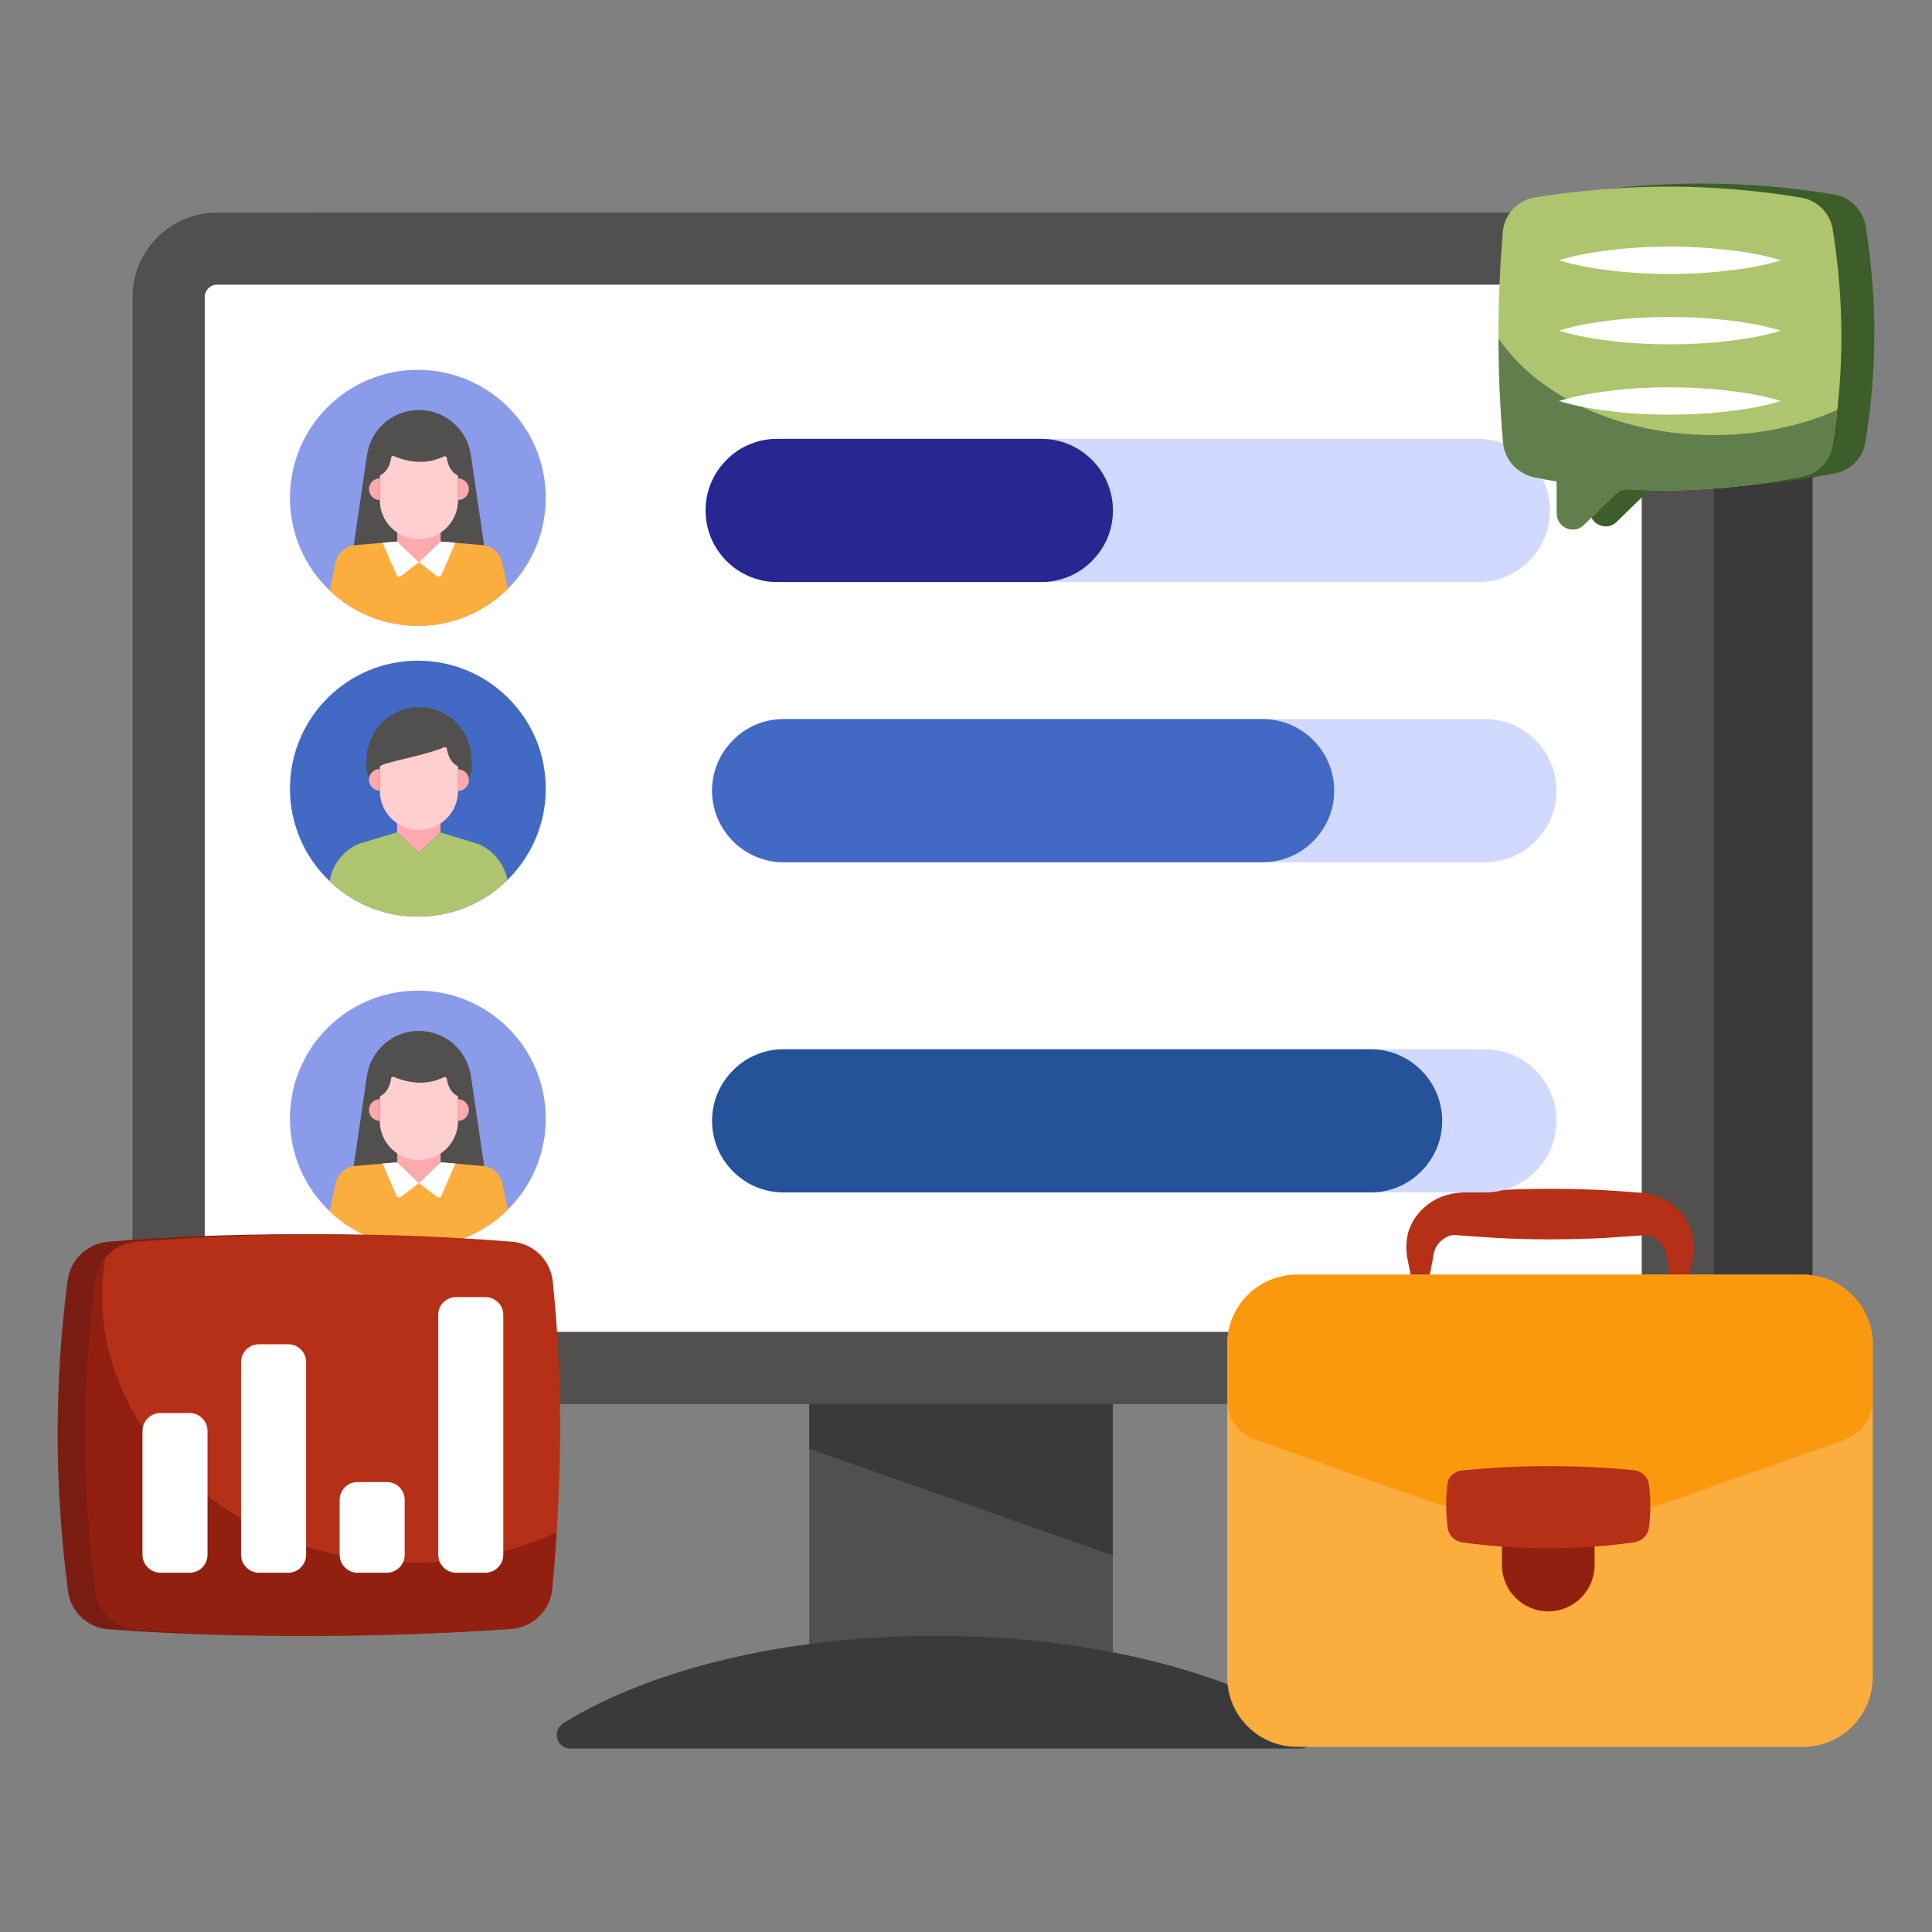 <svg id="Layer_1" enable-background="new 0 0 68 68" viewBox="0 0 68 68" xmlns="http://www.w3.org/2000/svg"><rect x="0" y="0" width="68" height="68" fill="#808080" stroke="none"/><g><g><g><g><g><path d="m28.484 48.37h10.682v10.685h-10.682z" fill="#51504f"/></g><g><path d="m39.166 54.743v-6.373h-10.682v2.623z" fill="#3a3a3a"/></g><g><path d="m63.794 10.454v36.02c0 1.62-1.32 2.94-2.95 2.94h-49.74c-1.62 0-2.97-1.32-2.97-2.94v-36.02c0-1.65 1.35-2.97 2.97-2.97h49.74c1.63 0 2.95 1.32 2.95 2.97z" fill="#3a3a3a"/></g><g><path d="m60.324 10.454v36.02c0 1.62-1.32 2.94-2.95 2.94h-49.74c-1.62 0-2.97-1.32-2.97-2.94v-36.02c0-1.65 1.35-2.97 2.97-2.97h49.74c1.63 0 2.95 1.32 2.95 2.97z" fill="#51504f"/></g><g><path d="m7.637 46.877c-.229 0-.431-.19-.431-.407v-36.021c0-.234.197-.431.431-.431h49.739c.228 0 .407.19.407.431v36.021c0 .224-.182.407-.407.407h-49.739z" fill="#fff"/></g><g><path d="m45.778 61.542c.488 0 .661-.636.246-.893-3.014-1.868-7.756-3.074-13.097-3.074s-10.083 1.206-13.097 3.074c-.415.257-.243.893.246.893z" fill="#3a3a3a"/></g></g><g><g><path d="m49.986 46.241c-.196-.624-.314-1.247-.435-1.871-.065-.253-.095-.789.083-1.182.166-.416.502-.765.918-.984.21-.107.441-.179.679-.211.247-.027.337-.026.514-.04l.936-.062c.624-.036 1.247-.045 1.871-.05.624.003 1.247.013 1.871.047l.936.063.514.039c.238.032.47.104.679.212.417.219.751.57.919.985.179.394.148.931.083 1.184-.122.624-.239 1.248-.437 1.871-.198-.624-.315-1.247-.437-1.871-.044-.366-.106-.476-.239-.634-.128-.134-.276-.228-.433-.256-.078-.013-.154-.012-.227.001l-.422.03-.936.063c-.624.034-1.247.044-1.871.047-.624-.005-1.247-.014-1.871-.05l-.936-.063c-.135-.01-.358-.021-.422-.031-.073-.013-.15-.014-.228-0-.158.028-.305.123-.435.257-.133.159-.195.27-.239.636-.121.624-.239 1.248-.435 1.871z" fill="#b53016"/></g><g><g><path d="m65.914 47.324v11.71c0 1.35-1.1 2.45-2.46 2.45h-17.8c-1.36 0-2.46-1.1-2.46-2.45v-11.71c0-1.36 1.1-2.46 2.46-2.46h17.8c1.36 0 2.46 1.1 2.46 2.46z" fill="#fbad3e"/></g><g><g><path d="m65.914 47.324v1.95c0 .63-.4 1.19-.99 1.4l-6.34 2.24c-.16.06-.33.09-.5.09h-7.06c-.17 0-.34-.03-.5-.09l-6.34-2.24c-.59-.21-.99-.77-.99-1.4v-1.95c0-1.36 1.1-2.46 2.46-2.46h17.8c1.36 0 2.46 1.1 2.46 2.46z" fill="#fa990e"/></g><g><path d="m56.124 54.214v.87c0 .9-.73 1.63-1.63 1.63-.9 0-1.63-.73-1.63-1.63v-.87z" fill="#912010"/></g><g><path d="m58.034 53.794c-.04.25-.25.45-.51.49-2.07.29-4.09.28-6.07 0-.26-.04-.47-.25-.5-.51-.07-.54-.07-1.05-.01-1.53.02-.271.26-.47.53-.49 2.03-.2 4.05-.2 6.03-.01.27.03.49.229.53.49.07.5.07 1.02 0 1.56z" fill="#b53016"/></g></g></g></g></g></g><g><g><path d="m19.21 17.523c0 1.255-.514 2.391-1.34 3.205-.763.757-1.792 1.238-2.933 1.294-.153.006-.305.006-.464 0-1.108-.057-2.114-.514-2.866-1.238-.865-.814-1.402-1.978-1.402-3.262 0-2.487 2.012-4.505 4.499-4.505 2.493-0 4.505 2.018 4.505 4.505z" fill="#8a9bea"/></g><g><g><path d="m12.256 20.522.662-4.513c.133-.906.91-1.578 1.827-1.578h0.0 0c.916 0 1.694.672 1.827 1.578l.662 4.513z" fill="#51504f"/></g><g><path d="m13.982 19.061.763.729.763-.729v-.891h-1.526z" fill="#fea9ad"/></g><g><path d="m16.122 16.781v.821c0 .76-.616 1.377-1.377 1.377h-0c-.76 0-1.377-.616-1.377-1.377v-.821c0-.028.016-.052.041-.066.262-.145.336-.446.356-.602.006-.048.056-.077.101-.058.635.265 1.221.268 1.756.009.045-.022.098.007.105.056.022.158.096.452.355.595.024.013.041.038.041.066z" fill="#ffcecf"/></g><g><path d="m17.87 20.728c-.763.757-1.792 1.238-2.933 1.294-.153.006-.305.006-.464 0-1.108-.057-2.114-.514-2.866-1.238l.192-.95c.068-.339.333-.599.65-.639.017-.006.028-.006.045-.006l.967-.085.52-.045.763.729.763-.729.52.045.967.085c.017 0 .028 0 .045.006.317.039.582.299.65.639z" fill="#fbad3e"/></g><g><path d="m14.745 19.789-.635.489c-.052.04-.128.021-.154-.04l-.495-1.137.521-.041z" fill="#fff"/></g><g><path d="m14.745 19.789.635.489c.052.04.128.021.154-.04l.495-1.137-.521-.041z" fill="#fff"/></g><g><path d="m16.503 17.218c0 .105-.043.201-.112.27-.069.069-.164.112-.27.112v-.763c.211 0 .382.17.382.381z" fill="#fea9ad"/></g><g><path d="m12.987 17.218c0 .105.043.201.112.27.069.069.164.112.27.112v-.763c-.211 0-.382.17-.382.381z" fill="#fea9ad"/></g></g></g><g><g><path d="m19.21 39.373c0 1.255-.514 2.391-1.34 3.205-.763.757-1.792 1.238-2.933 1.294-.153.006-.305.006-.464 0-1.108-.057-2.114-.514-2.866-1.238-.865-.814-1.402-1.978-1.402-3.262 0-2.487 2.012-4.505 4.499-4.505 2.493-0 4.505 2.018 4.505 4.505z" fill="#8a9bea"/></g><g><g><path d="m17.234 42.374h-4.98l.66-4.51c.14-.91.92-1.58 1.83-1.58.92 0 1.69.67 1.83 1.58z" fill="#51504f"/></g><g><path d="m13.982 40.911.763.729.763-.729v-.891h-1.526z" fill="#fea9ad"/></g><g><path d="m16.122 38.632v.821c0 .76-.616 1.377-1.377 1.377h-0c-.76 0-1.377-.616-1.377-1.377v-.821c0-.028.016-.052.041-.066.262-.145.336-.446.356-.602.006-.048.056-.077.101-.058.635.265 1.221.268 1.756.009.045-.022.098.007.105.056.022.158.096.452.355.595.024.013.041.038.041.066z" fill="#ffcecf"/></g><g><path d="m17.87 42.578c-.763.757-1.792 1.238-2.933 1.294-.153.006-.305.006-.464 0-1.108-.057-2.114-.514-2.866-1.238l.192-.95c.068-.339.333-.599.65-.639.017-.006.028-.006.045-.006l.967-.085.52-.045.763.729.763-.729.52.045.967.085c.017 0 .028 0 .045.006.317.039.582.299.65.639z" fill="#fbad3e"/></g><g><path d="m14.745 41.64-.635.489c-.052.04-.128.021-.154-.04l-.495-1.137.521-.041z" fill="#fff"/></g><g><path d="m14.745 41.64.635.489c.052.04.128.021.154-.04l.495-1.137-.521-.041z" fill="#fff"/></g><g><path d="m16.503 39.068c0 .105-.043.201-.112.27-.069.069-.164.112-.27.112v-.763c.211 0 .382.171.382.381z" fill="#fea9ad"/></g><g><path d="m12.987 39.068c0 .105.043.201.112.27.069.069.164.112.27.112v-.763c-.211 0-.382.171-.382.381z" fill="#fea9ad"/></g></g></g><g><path d="m54.554 17.966c0 .7-.28 1.32-.74 1.78-.45.46-1.09.74-1.78.74h-24.68c-1.39 0-2.52-1.13-2.52-2.52 0-.7.28-1.32.74-1.78.45-.46 1.09-.74 1.78-.74h24.68c1.39 0 2.52 1.13 2.52 2.52z" fill="#d1dafe"/></g><g><path d="m54.783 27.829c0 .7-.28 1.32-.74 1.78-.45.46-1.09.74-1.78.74h-24.68c-1.39 0-2.52-1.13-2.52-2.52 0-.7.28-1.32.74-1.78.45-.46 1.09-.74 1.78-.74h24.68c1.39 0 2.52 1.13 2.52 2.52z" fill="#d1dafe"/></g><g><path d="m54.783 39.45c0 .7-.28 1.32-.74 1.78-.45.46-1.09.74-1.78.74h-24.68c-1.39 0-2.52-1.13-2.52-2.52 0-.7.28-1.32.74-1.78.45-.46 1.09-.74 1.78-.74h24.68c1.39 0 2.52 1.13 2.52 2.52z" fill="#d1dafe"/></g><g><g><path d="m39.172 17.966c0 .7-.28 1.32-.74 1.78-.45.46-1.09.74-1.78.74h-9.298c-1.39 0-2.52-1.13-2.52-2.52 0-.7.28-1.32.74-1.78.45-.46 1.09-.74 1.78-.74h9.298c1.39 0 2.52 1.13 2.52 2.52z" fill="#272791"/></g><g><path d="m46.959 27.829c0 .7-.28 1.32-.74 1.78-.45.46-1.09.74-1.78.74h-16.856c-1.39 0-2.52-1.13-2.52-2.52 0-.7.28-1.32.74-1.78.45-.46 1.09-.74 1.78-.74h16.856c1.39 0 2.52 1.13 2.52 2.52z" fill="#4269c4"/></g><g><path d="m50.76 39.45c0 .7-.28 1.32-.74 1.78-.45.46-1.09.74-1.78.74h-20.657c-1.39 0-2.52-1.13-2.52-2.52 0-.7.28-1.32.74-1.78.45-.46 1.09-.74 1.78-.74h20.657c1.39 0 2.52 1.13 2.52 2.52z" fill="#255299"/></g></g><g><g><path d="m19.21 27.77c-.004 1.255-.522 2.39-1.349 3.201-.765.755-1.796 1.232-2.937 1.286-.153.005-.305.005-.464-.001-1.108-.06-2.112-.521-2.862-1.246-.862-.817-1.396-1.983-1.392-3.266.008-2.487 2.026-4.499 4.513-4.491 2.493.008 4.499 2.031 4.491 4.518z" fill="#4269c4"/></g><g><g><path d="m15.822 27.759c.47.001.837-.408.784-.875l-.03-.409c-.13-.907-.906-1.581-1.822-1.584-.916-.003-1.696.667-1.831 1.573l-.033.409c-.056.467.308.878.779.88z" fill="#51504f"/></g><g><path d="m13.977 29.292.761.731.765-.726.003-.891-1.526-.005z" fill="#fea9ad"/></g><g><path d="m16.124 27.019-.002.821c-.002.76-.62 1.375-1.381 1.372h-0c-.76-.002-1.375-.62-1.372-1.381l.002-.821c0-.028.016-.052.041-.066.263-.144 1.678-.387 2.214-.644.045-.022.098.007.105.057.021.158.095.452.353.596.024.014.041.038.04.066z" fill="#ffcecf"/></g><g><path d="m17.861 30.971c-.765.755-1.796 1.232-2.937 1.286-.153.005-.305.005-.464-.001-1.108-.06-2.112-.521-2.862-1.246l.012-.056c.115-.56.495-1.028 1.019-1.256l1.348-.404.761.731.765-.727 1.346.412c.522.231.9.702 1.012 1.262z" fill="#aec46e"/></g><g><path d="m16.504 27.457c-0.0.105-.044.201-.112.27-.07.069-.165.111-.27.111l.002-.763c.211.001.381.172.381.382z" fill="#fea9ad"/></g><g><path d="m12.988 27.446c-0.0.105.042.201.111.27.069.069.164.112.27.112l.002-.763c-.211-.001-.382.169-.383.38z" fill="#fea9ad"/></g></g></g><g><g><g><path d="m18.454 55.934c-.08.75-.7 1.35-1.46 1.4-4.54.31-8.94.33-13.18.01-.73-.05-1.33-.62-1.42-1.34-.48-3.67-.49-7.32-.01-10.96.1-.72.7-1.28 1.43-1.34 4.39-.35 8.8-.35 13.22 0 .75.06 1.35.64 1.43 1.39.37 3.52.34 7.14-.01 10.84z" fill="#7c1d13"/></g><g><path d="m19.434 55.934c-.07.75-.69 1.35-1.45 1.4-4.55.31-8.95.33-13.18.01-.73-.05-1.34-.62-1.43-1.34-.48-3.67-.48-7.32 0-10.96.09-.72.69-1.28 1.42-1.34 4.4-.35 8.8-.35 13.23 0 .74.06 1.35.64 1.43 1.39.37 3.52.33 7.14-.02 10.84z" fill="#b53016"/></g><g><path d="m19.584 53.944c-.03.66-.09 1.33-.15 1.99-.07.75-.69 1.35-1.45 1.4-4.54.31-8.95.33-13.18.01-.73-.05-1.34-.62-1.43-1.35-.48-3.65-.48-7.311 0-10.95.04-.28.15-.54.33-.75-.08.43-.11.86-.11 1.3 0 5.2 4.9 9.41 10.94 9.41 1.82 0 3.54-.38 5.05-1.06z" fill="#912010"/></g></g></g><g><g><path d="m7.304 50.364v4.36c0 .34-.28.63-.62.63h-1.04c-.35 0-.63-.29-.63-.63v-4.36c0-.34.28-.63.63-.63h1.04c.34-0.0.62.29.62.63z" fill="#fff"/></g><g><path d="m10.774 47.944v6.78c0 .34-.28.63-.62.63h-1.04c-.35 0-.63-.29-.63-.63v-6.78c0-.35.28-.63.63-.63h1.04c.34 0 .62.28.62.63z" fill="#fff"/></g><g><path d="m14.244 52.794v1.93c0 .34-.28.63-.62.63h-1.05c-.34 0-.62-.29-.62-.63v-1.93c0-.35.28-.63.62-.63h1.05c.34 0 .62.28.62.63z" fill="#fff"/></g><g><path d="m17.714 46.274v8.45c0 .34-.28.63-.63.63h-1.04c-.34 0-.62-.29-.62-.63v-8.45c0-.34.28-.62.62-.62h1.04c.35 0 .63.28.63.62z" fill="#fff"/></g></g><g><g><g><path d="m54.064 15.476c.056.607.514 1.094 1.112 1.215.262.056.514.103.776.141v1.131c0 .495.598.757.953.402l1.131-1.103c.112-.103.262-.159.42-.15 2.038.121 4.094-.047 6.151-.458.542-.103.963-.542 1.047-1.084.43-2.598.411-5.132.009-7.618-.094-.561-.542-1.01-1.094-1.103-3.066-.514-6.197-.523-9.385-.01-.607.094-1.075.598-1.131 1.206-.206 2.43-.206 4.907.01 7.431z" fill="#3d5e2a"/></g><g><path d="m52.905 15.586c.056.607.514 1.094 1.112 1.215.262.056.514.103.776.141v1.131c0 .495.598.757.953.402l1.131-1.103c.112-.103.262-.159.42-.15 2.038.121 4.094-.047 6.151-.458.542-.103.963-.542 1.047-1.084.43-2.598.411-5.132.009-7.618-.094-.561-.542-1.01-1.094-1.103-3.066-.514-6.197-.523-9.385-.01-.607.094-1.075.598-1.131 1.206-.206 2.43-.206 4.907.01 7.431z" fill="#aec46e"/></g><g><path d="m52.746 11.913c0 1.215.047 2.43.159 3.673.056.607.514 1.094 1.112 1.215.262.056.514.103.776.141v1.131c0 .495.598.757.953.402l1.131-1.103c.112-.103.262-.159.42-.15 2.038.121 4.094-.047 6.151-.458.542-.103.963-.542 1.047-1.084.065-.421.131-.841.168-1.253-1.271.571-2.757.888-4.356.888-3.318 0-6.197-1.383-7.562-3.402z" fill="#617f4d"/></g><g><g><path d="m62.68 9.161c-.651-.199-1.301-.303-1.952-.374-.651-.077-1.301-.105-1.952-.107-.651 0-1.301.029-1.952.105-.651.071-1.301.175-1.952.376.651.2 1.301.305 1.952.376.651.076 1.301.105 1.952.106.651-.002 1.301-.03 1.952-.107.651-.071 1.301-.175 1.952-.374z" fill="#fff"/></g><g><path d="m62.68 11.637c-.651-.199-1.301-.303-1.952-.374-.651-.077-1.301-.105-1.952-.107-.651 0-1.301.029-1.952.105-.651.071-1.301.175-1.952.376.651.2 1.301.305 1.952.376.651.076 1.301.105 1.952.106.651-.002 1.301-.03 1.952-.107.651-.071 1.301-.175 1.952-.374z" fill="#fff"/></g><g><path d="m62.68 14.113c-.651-.199-1.301-.303-1.952-.374-.651-.077-1.301-.105-1.952-.107-.651 0-1.301.029-1.952.105-.651.071-1.301.175-1.952.376.651.2 1.301.305 1.952.376.651.076 1.301.105 1.952.106.651-.002 1.301-.03 1.952-.107.651-.071 1.301-.175 1.952-.374z" fill="#fff"/></g></g></g></g></g></svg>